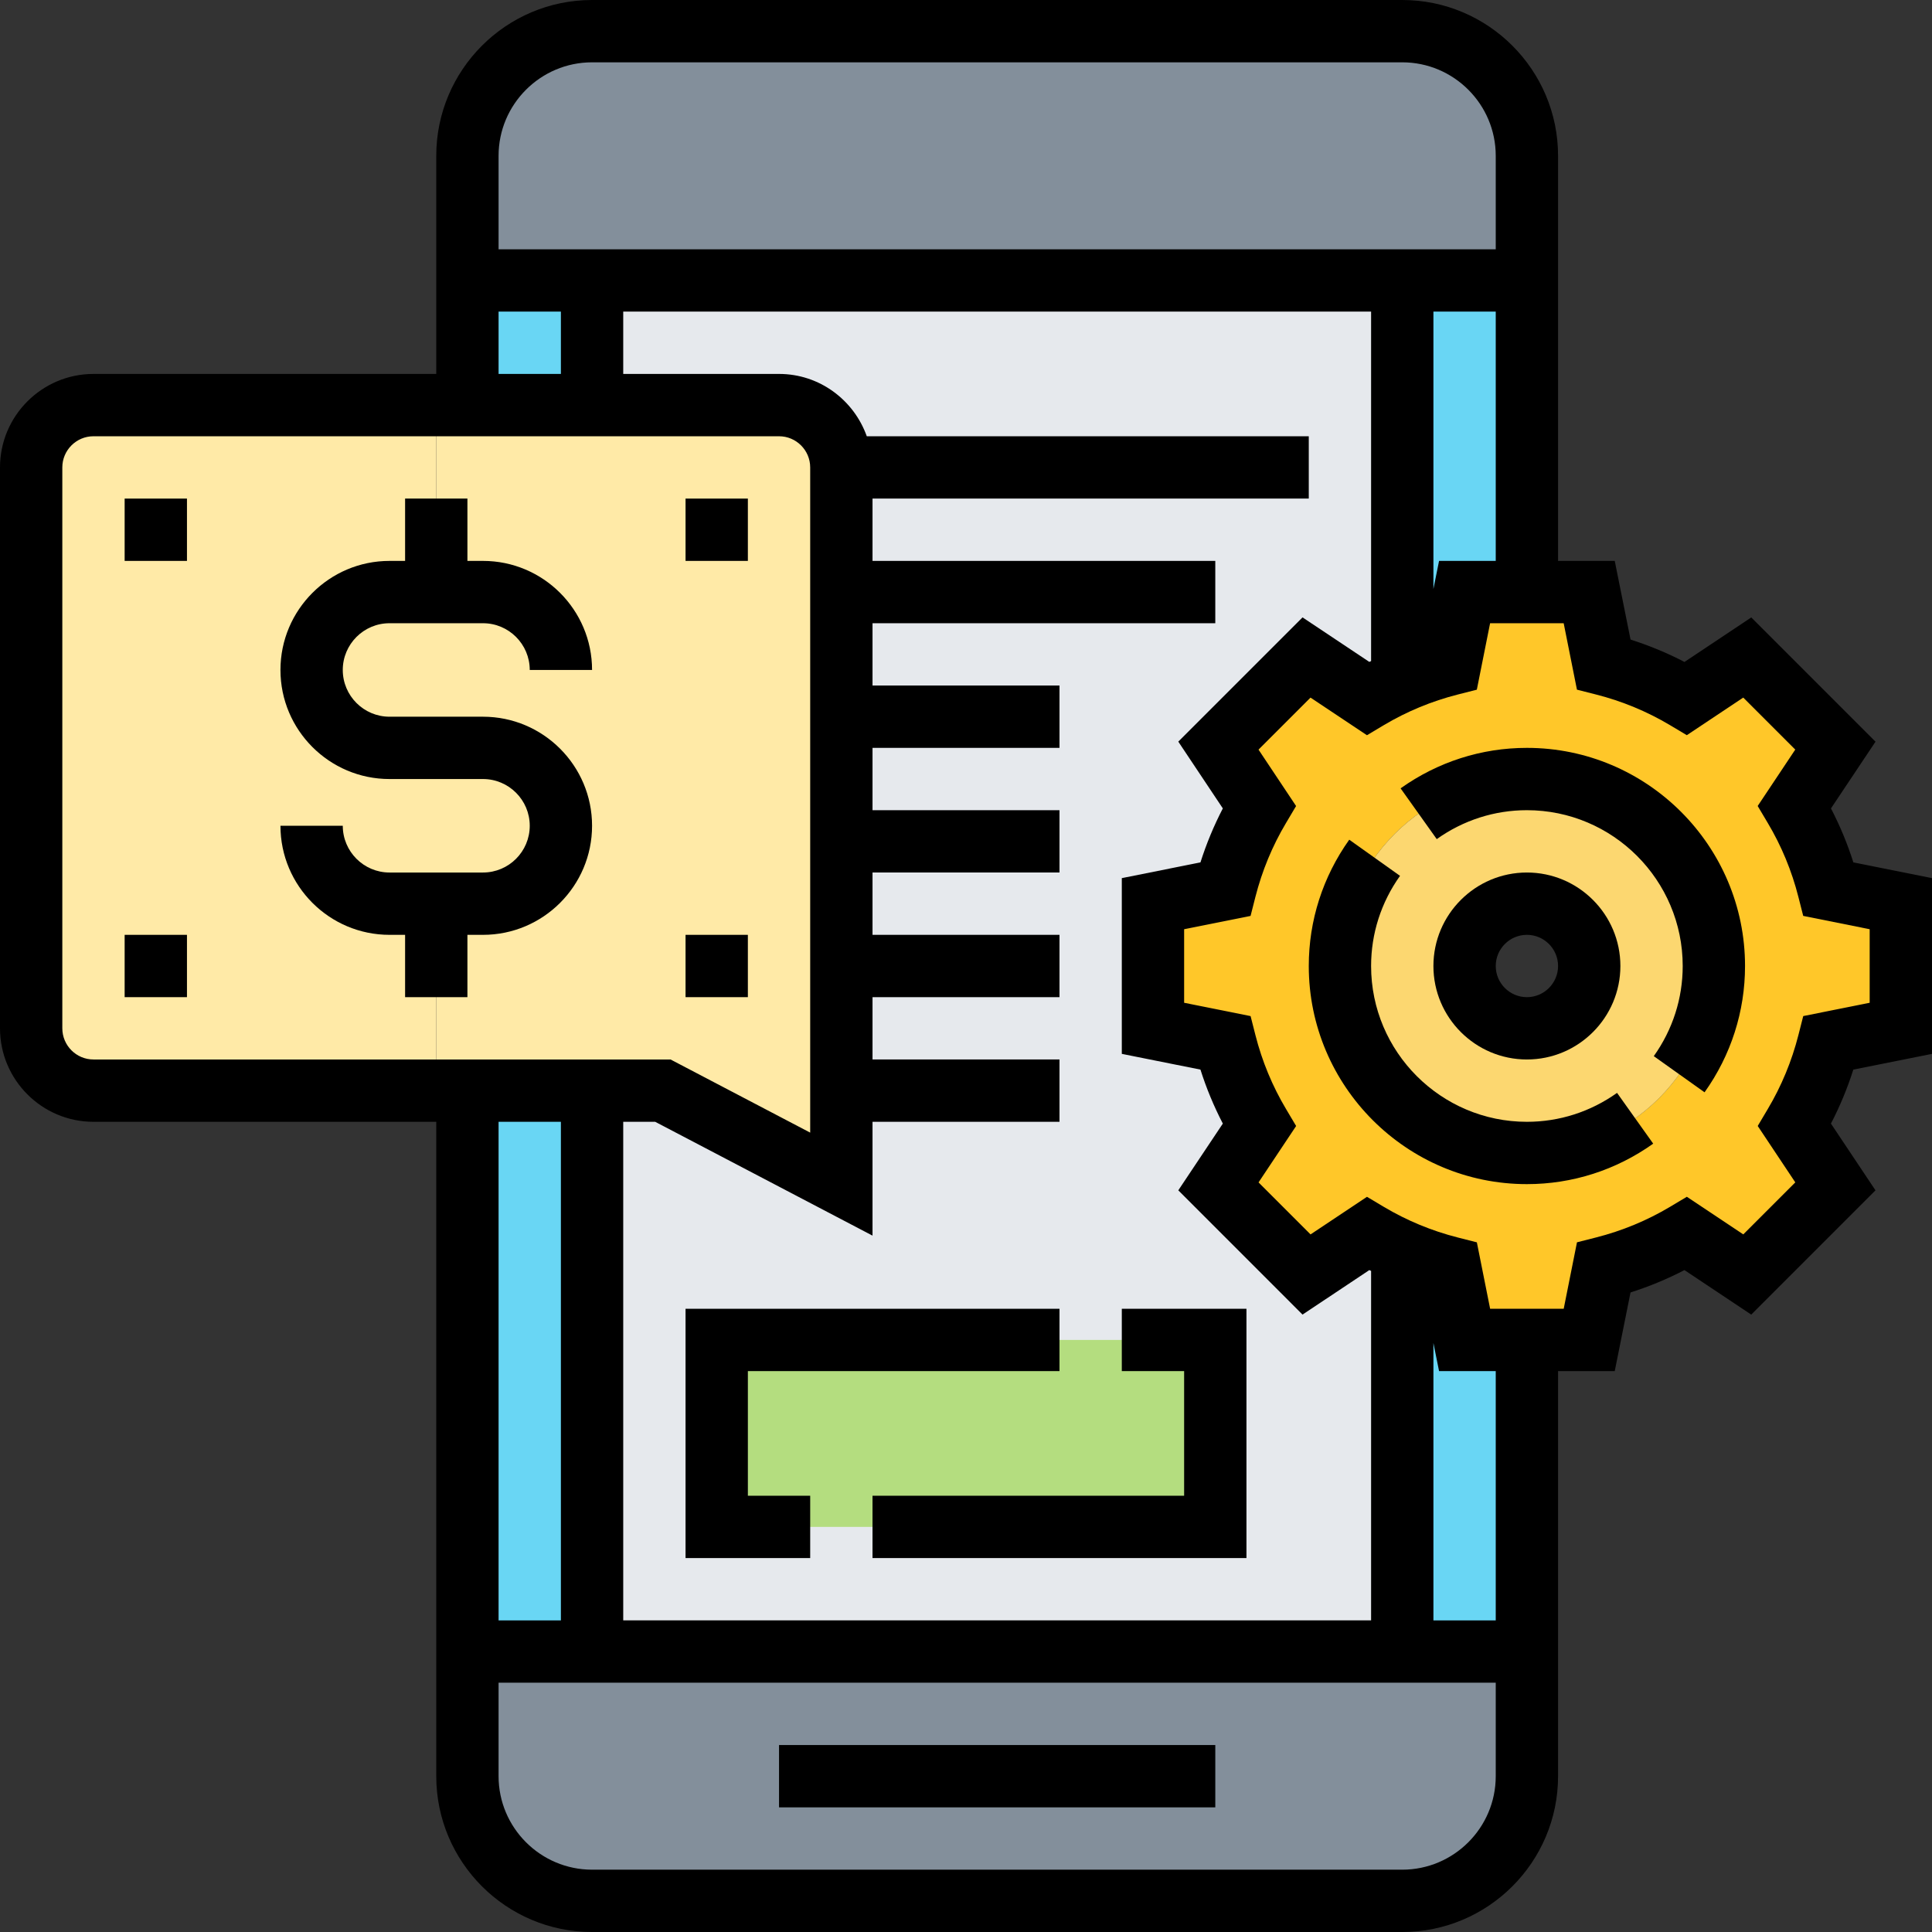 <svg height="496pt" viewBox="0 0 496 496" width="496pt" xmlns="http://www.w3.org/2000/svg"><rect x="0" y="0" width="496" height="496" fill="#333333" stroke="none"/><path d="m392 40v32h-272v-32c0-17.68 14.32-32 32-32h208c17.68 0 32 14.32 32 32zm0 0" fill="#838f9b"/><path d="m392 424v32c0 17.68-14.32 32-32 32h-208c-17.68 0-32-14.32-32-32v-32zm0 0" fill="#838f9b"/><g fill="#69d6f4"><path d="m120 280h32v144h-32zm0 0"/><path d="m376 344h16v80h-32v-102.879c3.922 1.84 8.078 3.199 12.32 4.32zm0 0"/><path d="m392 72v80h-16l-3.68 18.559c-4.242 1.121-8.398 2.48-12.32 4.32v-102.879zm0 0"/><path d="m120 72h32v32h-32zm0 0"/></g><path d="m351.199 179.281c2.801-1.68 5.762-3.203 8.801-4.402v-102.879h-208v32h48c8.801 0 16 7.199 16 16v184l-45.84-24h-18.16v144h208v-102.879c-3.039-1.199-6-2.723-8.801-4.402l-15.758 10.48-22.641-22.641 10.48-15.758c-3.84-6.48-6.801-13.602-8.723-21.121l-18.559-3.68v-32l18.559-3.68c1.922-7.52 4.883-14.641 8.723-21.121l-10.48-15.758 22.641-22.641zm0 0" fill="#e6e9ed"/><path d="m112 152v-48h88c8.801 0 16 7.199 16 16v184l-45.84-24h-58.16v-48h12c11.039 0 20-8.961 20-20 0-5.52-2.238-10.559-5.84-14.16-3.602-3.602-8.641-5.84-14.16-5.84h-24c-11.039 0-20-8.961-20-20 0-5.52 2.238-10.559 5.84-14.16 3.602-3.602 8.641-5.84 14.16-5.84zm0 0" fill="#ffeaa7"/><path d="m112 232v48h-88c-8.801 0-16-7.199-16-16v-144c0-8.801 7.199-16 16-16h88v48h-12c-5.52 0-10.559 2.238-14.16 5.84-3.602 3.602-5.84 8.641-5.84 14.16 0 11.039 8.961 20 20 20h24c5.52 0 10.559 2.238 14.16 5.84 3.602 3.602 5.84 8.641 5.84 14.16 0 11.039-8.961 20-20 20zm0 0" fill="#ffeaa7"/><path d="m312 344v48h-128v-48zm0 0" fill="#b4dd7f"/><path d="m360 174.879c3.922-1.84 8.078-3.199 12.32-4.32l3.68-18.559h32l3.68 18.559c7.52 1.922 14.641 4.883 21.121 8.723l15.758-10.48 22.641 22.641-10.48 15.758c3.84 6.48 6.801 13.602 8.723 21.121l18.559 3.68v32l-18.559 3.68c-1.922 7.52-4.883 14.641-8.723 21.121l10.48 15.758-22.641 22.641-15.758-10.48c-6.48 3.84-13.602 6.801-21.121 8.723l-3.68 18.559h-32l-3.68-18.559c-4.242-1.121-8.398-2.48-12.32-4.32-3.039-1.199-6-2.723-8.801-4.402l-15.758 10.48-22.641-22.641 10.48-15.758c-3.84-6.48-6.801-13.602-8.723-21.121l-18.559-3.68v-32l18.559-3.68c1.922-7.52 4.883-14.641 8.723-21.121l-10.48-15.758 22.641-22.641 15.758 10.48c2.801-1.68 5.762-3.203 8.801-4.402zm80 73.121c0-26.48-21.52-48-48-48s-48 21.52-48 48 21.52 48 48 48 48-21.52 48-48zm0 0" fill="#ffc729"/><path d="m392 200c26.48 0 48 21.52 48 48s-21.52 48-48 48-48-21.52-48-48 21.52-48 48-48zm16 48c0-8.801-7.199-16-16-16s-16 7.199-16 16 7.199 16 16 16 16-7.199 16-16zm0 0" fill="#fcd770"/><path d="m200 448h112v16h-112zm0 0"/><path d="m496 270.559v-45.117l-20.191-4.043c-1.512-4.781-3.441-9.414-5.746-13.855l11.434-17.137-31.895-31.895-17.145 11.426c-4.441-2.305-9.074-4.219-13.848-5.738l-4.059-20.199h-14.551v-104c0-22.055-17.945-40-40-40h-208c-22.055 0-40 17.945-40 40v56h-88c-13.23 0-24 10.77-24 24v144c0 13.23 10.77 24 24 24h88v168c0 22.055 17.945 40 40 40h208c22.055 0 40-17.945 40-40v-104h14.551l4.051-20.191c4.781-1.52 9.414-3.441 13.848-5.738l17.145 11.426 31.895-31.902-11.434-17.137c2.305-4.441 4.227-9.074 5.746-13.855zm-126.551-126.559-1.449 7.215v-71.215h16v64zm-55.512 63.543c-2.305 4.441-4.227 9.074-5.746 13.855l-20.191 4.043v45.117l20.191 4.043c1.512 4.781 3.441 9.414 5.746 13.855l-11.434 17.137 31.895 31.902 17.145-11.426c.145.082.305.137.457.211v89.719h-192v-128h8.207l55.793 29.223v-29.223h48v-16h-48v-16h48v-16h-48v-16h48v-16h-48v-16h48v-16h-48v-16h88v-16h-88v-16h112v-16h-113.473c-3.312-9.289-12.113-16-22.527-16h-40v-16h192v89.719c-.152.074-.305.137-.457.211l-17.145-11.426-31.895 31.895zm-161.938-191.543h208c13.23 0 24 10.77 24 24v24h-256v-24c0-13.23 10.77-24 24-24zm-24 64h16v16h-16zm-112 184v-144c0-4.406 3.586-8 8-8h176c4.414 0 8 3.594 8 8v170.777l-35.848-18.777h-148.152c-4.414 0-8-3.594-8-8zm128 24v128h-16v-128zm216 192h-208c-13.23 0-24-10.77-24-24v-24h256v24c0 13.23-10.77 24-24 24zm24-64h-16v-71.215l1.449 7.215h14.551zm78.945-155.145-1.242 4.879c-1.711 6.707-4.352 13.098-7.871 19l-2.574 4.336 9.645 14.48-13.352 13.352-14.488-9.656-4.328 2.586c-5.895 3.512-12.285 6.16-18.992 7.863l-4.887 1.242-3.406 17.062h-18.891l-3.406-17.055-4.887-1.242c-6.707-1.703-13.098-4.352-18.992-7.863l-4.328-2.582-14.488 9.652-13.352-13.352 9.648-14.48-2.578-4.336c-3.52-5.902-6.168-12.293-7.871-19l-1.242-4.879-17.062-3.422v-18.883l17.055-3.414 1.242-4.879c1.711-6.707 4.352-13.098 7.871-19l2.574-4.336-9.645-14.48 13.352-13.352 14.488 9.656 4.328-2.586c5.895-3.512 12.285-6.16 18.992-7.863l4.887-1.242 3.406-17.062h18.891l3.406 17.055 4.887 1.242c6.707 1.703 13.098 4.352 18.992 7.863l4.328 2.582 14.488-9.652 13.352 13.352-9.648 14.48 2.578 4.336c3.52 5.902 6.168 12.293 7.871 19l1.242 4.879 17.062 3.422v18.883zm0 0"/><path d="m416 248c0-13.23-10.77-24-24-24s-24 10.77-24 24 10.77 24 24 24 24-10.77 24-24zm-32 0c0-4.406 3.586-8 8-8s8 3.594 8 8-3.586 8-8 8-8-3.594-8-8zm0 0"/><path d="m100 160h24c6.617 0 12 5.383 12 12h16c0-15.441-12.559-28-28-28h-4v-16h-16v16h-4c-15.441 0-28 12.559-28 28s12.559 28 28 28h24c6.617 0 12 5.383 12 12s-5.383 12-12 12h-24c-6.617 0-12-5.383-12-12h-16c0 15.441 12.559 28 28 28h4v16h16v-16h4c15.441 0 28-12.559 28-28s-12.559-28-28-28h-24c-6.617 0-12-5.383-12-12s5.383-12 12-12zm0 0"/><path d="m288 352h16v32h-80v16h96v-64h-32zm0 0"/><path d="m192 352h80v-16h-96v64h32v-16h-16zm0 0"/><path d="m32 128h16v16h-16zm0 0"/><path d="m176 128h16v16h-16zm0 0"/><path d="m32 240h16v16h-16zm0 0"/><path d="m176 240h16v16h-16zm0 0"/><path d="m392 288c-22.055 0-40-17.945-40-40 0-8.32 2.566-16.32 7.426-23.145l-13.035-9.281c-6.797 9.547-10.391 20.762-10.391 32.426 0 30.879 25.129 56 56 56 11.664 0 22.871-3.594 32.426-10.391l-9.281-13.035c-6.824 4.859-14.824 7.426-23.145 7.426zm0 0"/><path d="m392 192c-11.664 0-22.871 3.594-32.426 10.391l9.281 13.035c6.824-4.859 14.824-7.426 23.145-7.426 22.055 0 40 17.945 40 40 0 8.32-2.566 16.32-7.426 23.145l13.035 9.281c6.797-9.547 10.391-20.762 10.391-32.426 0-30.879-25.129-56-56-56zm0 0"/></svg>